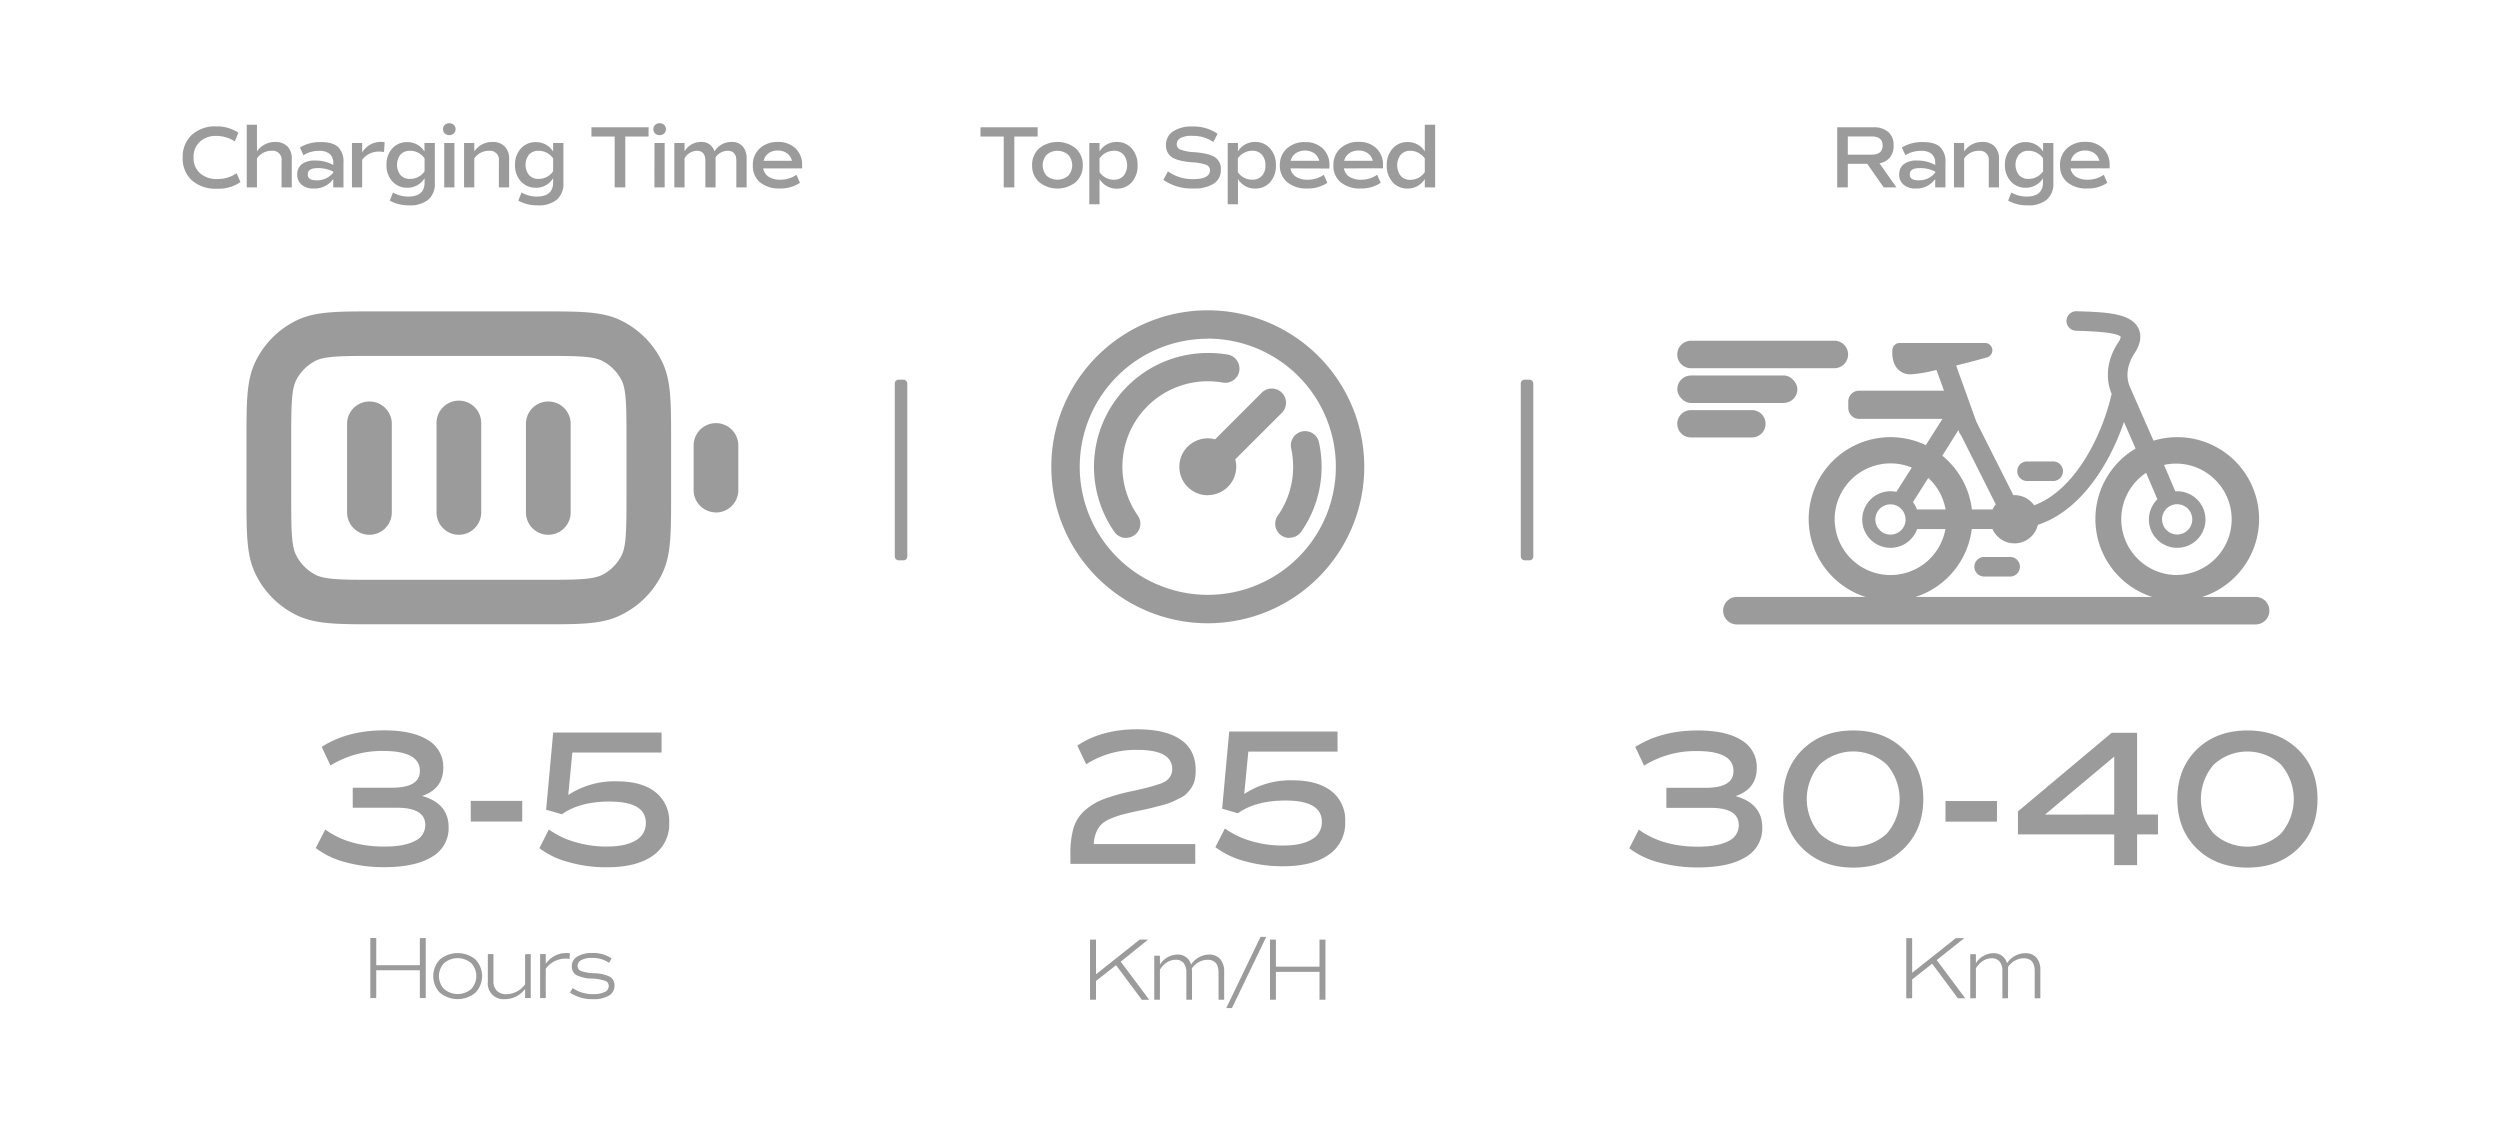 <svg xmlns="http://www.w3.org/2000/svg" viewBox="0 0 707.12 320"><defs><style>.cls-1{fill:none;}.cls-2{fill:#9b9b9b;}</style></defs><g id="katman_2" data-name="katman 2"><g id="katman_1-2" data-name="katman 1"><rect class="cls-1" width="707.12" height="320" rx="15.96"/><path class="cls-2" d="M153.19,176.58h-46.8c-11.25,0-17.45,0-22.86-2.76a25.16,25.16,0,0,1-11.06-11.06c-2.75-5.4-2.75-11.24-2.75-22.86V124.7c0-11.62,0-17.46,2.76-22.87a25.1,25.1,0,0,1,11-11c5.42-2.75,11.25-2.75,22.87-2.75h46.8c11.61,0,17.44,0,22.85,2.74a25.21,25.21,0,0,1,11.07,11.07c2.75,5.4,2.75,11.24,2.75,22.86v15.12c0,11.62,0,17.46-2.76,22.87a25.1,25.1,0,0,1-11,11C170.64,176.58,164.8,176.58,153.19,176.58Zm-46.8-75.91c-9.3,0-14.42,0-17.13,1.38a12.54,12.54,0,0,0-5.51,5.53c-1.38,2.71-1.38,7.83-1.38,17.13v15.16c0,9.3,0,14.42,1.37,17.12a12.64,12.64,0,0,0,5.52,5.59C92,164,97.07,164,106.37,164h46.8c9.29,0,14.41,0,17.12-1.38a12.49,12.49,0,0,0,5.52-5.52c1.39-2.71,1.39-7.83,1.39-17.13V124.7c0-9.3,0-14.42-1.38-17.12a12.6,12.6,0,0,0-5.53-5.54c-2.7-1.37-7.82-1.37-17.12-1.37Zm48.69,50.59a6.32,6.32,0,0,1-6.32-6.32h0V119.64a6.33,6.33,0,0,1,12.65,0v25.29a6.32,6.32,0,0,1-6.31,6.33Zm-25.29,0a6.32,6.32,0,0,1-6.32-6.32h0V119.64a6.32,6.32,0,0,1,12.64,0h0v25.29a6.32,6.32,0,0,1-6.31,6.33Zm-25.29,0A6.33,6.33,0,0,1,98.17,145V119.64a6.33,6.33,0,0,1,12.65,0v25.29a6.32,6.32,0,0,1-6.31,6.33Zm98-6.33a6.31,6.31,0,0,1-6.31-6.31V126a6.32,6.32,0,0,1,12.64,0h0v12.61a6.32,6.32,0,0,1-6.27,6.35h-.06Z"/><path class="cls-2" d="M341.62,176.29A44.26,44.26,0,1,1,385.88,132,44.26,44.26,0,0,1,341.62,176.29Zm0-80.48A36.22,36.22,0,1,0,377.84,132a36.22,36.22,0,0,0-36.22-36.22Zm23.11,56.34a4,4,0,0,1-3.29-6.33A24,24,0,0,0,365.76,132a25.11,25.11,0,0,0-.55-5.18,4,4,0,0,1,7.86-1.71,32.66,32.66,0,0,1,.74,6.89,32,32,0,0,1-5.77,18.4,4,4,0,0,1-3.31,1.69Zm-46.22,0a4,4,0,0,1-3.31-1.72,32.2,32.2,0,0,1,26.42-50.59,33.26,33.26,0,0,1,5.64.45,4,4,0,0,1-1.4,7.92,25.59,25.59,0,0,0-4.28-.37,24.15,24.15,0,0,0-19.78,37.95,4,4,0,0,1-3.29,6.33Zm23.11-12.07a8.05,8.05,0,0,1,0-16.1,7.72,7.72,0,0,1,2.08.28l13.18-13.18a4,4,0,1,1,5.69,5.69l-13.18,13.15a7.72,7.72,0,0,1,.28,2.08,8.06,8.06,0,0,1-8.05,8.05Z"/><path class="cls-2" d="M615.81,123.65a23,23,0,0,0-6.69,1s-6.54-14.89-6.58-15-2.36-4.26,1.17-9.67c1.79-2.74,2.15-5.18,1.07-7.24-2.2-4.22-9.25-4.45-17.42-4.71a2.76,2.76,0,1,0-.18,5.52c4,.13,11.5.37,12.67,1.71a4.07,4.07,0,0,1-.77,1.69c-4.28,6.56-2.77,12.15-1.81,14.44-2.48,11.21-10.11,27.21-21.92,31.53a6.8,6.8,0,0,0-5.55-2.87h-.33L559,119.27l-5.71-15.89c4.19-1,7.93-2.07,8.74-2.29a2.08,2.08,0,0,0-.55-4.08H537.33a2.08,2.08,0,0,0-2.07,1.81c0,.34-.38,3.41,1.39,5.43a4.85,4.85,0,0,0,3.83,1.63,37.68,37.68,0,0,0,6.25-1l1-.24,2.12,5.85h-24a3.09,3.09,0,0,0-3.07,3.07v1.84a3.07,3.07,0,0,0,3.07,3.08h23.57l-4.71,7.43a23.15,23.15,0,1,0,13,23.71h5.85a6.8,6.8,0,0,0,12.85-1.18c12.07-3.93,20.29-17.16,24.35-29.08l3.29,7.51a23.15,23.15,0,1,0,11.76-3.22Zm-81.07,39a15.79,15.79,0,1,1,6-30.39l-4.34,6.85a8.81,8.81,0,0,0-1.62-.16,8,8,0,1,0,7.48,10.7h8a15.79,15.79,0,0,1-15.53,13ZM539,146.91a4.28,4.28,0,1,1-4.3-4.26h0a4.27,4.27,0,0,1,4.27,4.23Zm3.23-2.8a8.12,8.12,0,0,0-1.15-2.08l4.33-6.84a15.79,15.79,0,0,1,4.9,8.92Zm21.38,0h-5.86a23.17,23.17,0,0,0-8.36-15.21l4.53-7.25.2.54a2.56,2.56,0,0,0,.56.92l9.82,19.54a6.94,6.94,0,0,0-.94,1.51Zm52.17,18.54a15.78,15.78,0,0,1-8.76-28.91l3.2,7.49a8,8,0,1,0,5.57-2.28h-.52l-3.18-7.45a15.75,15.75,0,1,1,3.69,31.13Zm-4.26-15.74a4.28,4.28,0,1,1,4.29,4.27h0a4.28,4.28,0,0,1-4.27-4.29h0Z"/><path class="cls-2" d="M573.18,136.05h7.37a2.77,2.77,0,1,0,.33-5.53,1.82,1.82,0,0,0-.33,0h-7.37a2.77,2.77,0,0,0,0,5.53Z"/><path class="cls-2" d="M568.42,157.54h-7.37a2.77,2.77,0,0,0,0,5.53h7.37a2.77,2.77,0,0,0,.33-5.53Z"/><path class="cls-2" d="M478.3,96.37h40.54a3.89,3.89,0,0,1,3.89,3.89h0a3.89,3.89,0,0,1-3.89,3.89H478.3a3.89,3.89,0,0,1-3.89-3.89h0A3.89,3.89,0,0,1,478.3,96.37Z"/><rect class="cls-2" x="474.41" y="106.2" width="33.98" height="7.78" rx="3.89"/><path class="cls-2" d="M478.28,116h17.24a3.87,3.87,0,0,1,3.87,3.87h0a3.86,3.86,0,0,1-3.87,3.86H478.28a3.86,3.86,0,0,1-3.87-3.86h0A3.87,3.87,0,0,1,478.28,116Z"/><path class="cls-2" d="M491.27,168.84H638a3.89,3.89,0,0,1,3.89,3.89h0a3.89,3.89,0,0,1-3.89,3.89H491.27a3.89,3.89,0,0,1-3.89-3.89h0A3.89,3.89,0,0,1,491.27,168.84Z"/><rect class="cls-2" x="253.09" y="107.39" width="3.54" height="51.09" rx="1.03"/><rect class="cls-2" x="430.15" y="107.39" width="3.54" height="51.09" rx="1.03"/><path class="cls-2" d="M54.26,51a8.23,8.23,0,0,1-2.58-6.4,8.38,8.38,0,0,1,2.57-6.45,9.76,9.76,0,0,1,6.92-2.4,11,11,0,0,1,6.25,1.77l-1,2.48a9.48,9.48,0,0,0-5.16-1.55,6.65,6.65,0,0,0-4.76,1.66,5.8,5.8,0,0,0-1.75,4.44A5.68,5.68,0,0,0,56.59,49a7,7,0,0,0,4.91,1.64A9.41,9.41,0,0,0,66.92,49l1.1,2.5a11,11,0,0,1-6.7,1.88A10.07,10.07,0,0,1,54.26,51Z"/><path class="cls-2" d="M81.29,41.41a4.78,4.78,0,0,1,1.24,3.51V53H79.64V45.51a2.53,2.53,0,0,0-2.84-2.86,5,5,0,0,0-4.12,2.15V53H69.79V35.28h2.89v7.54a6.16,6.16,0,0,1,5.15-2.67A4.64,4.64,0,0,1,81.29,41.41Z"/><path class="cls-2" d="M95.59,41.55A5.67,5.67,0,0,1,97.15,46V53H94.26V50.64a6.52,6.52,0,0,1-5.53,2.69,5.06,5.06,0,0,1-3.4-1.07,3.6,3.6,0,0,1-1.25-2.91,3.52,3.52,0,0,1,1.32-2.94,5.88,5.88,0,0,1,3.7-1,10.3,10.3,0,0,1,5.16,1.26v-.45a3.37,3.37,0,0,0-1-2.69,4.52,4.52,0,0,0-3-.86,8.06,8.06,0,0,0-4.43,1.24l-1-2.2a11,11,0,0,1,5.88-1.52Q94,40.15,95.59,41.55Zm-1.33,7a9.15,9.15,0,0,0-4.39-1c-1.88,0-2.82.59-2.82,1.76S87.88,51,89.52,51a5.8,5.8,0,0,0,4.74-2.17Z"/><path class="cls-2" d="M108.8,40.24,108.62,43a7.9,7.9,0,0,0-1.39-.12,5.82,5.82,0,0,0-4.79,2.31V53H99.55V40.45h2.89v2.68a6.09,6.09,0,0,1,5.34-3A4.82,4.82,0,0,1,108.8,40.24Z"/><path class="cls-2" d="M123,40.45V51.83a5.78,5.78,0,0,1-1.87,4.65,8.07,8.07,0,0,1-5.41,1.6,11,11,0,0,1-5.48-1.33l.91-2.3a8.6,8.6,0,0,0,4.29,1.15q4.65,0,4.65-4V50.43a5.64,5.64,0,0,1-4.87,2.67,5.51,5.51,0,0,1-4.25-1.8,6.65,6.65,0,0,1-1.65-4.68A6.65,6.65,0,0,1,110.94,42a5.51,5.51,0,0,1,4.25-1.8,5.61,5.61,0,0,1,4.87,2.67V40.45Zm-2.91,4.35a4.92,4.92,0,0,0-4.12-2.15,3.5,3.5,0,0,0-2.69,1.07,4.74,4.74,0,0,0,0,5.8,3.47,3.47,0,0,0,2.69,1.08,4.92,4.92,0,0,0,4.12-2.15Z"/><path class="cls-2" d="M125.81,37.75a1.58,1.58,0,0,1-.5-1.23,1.54,1.54,0,0,1,.5-1.19,1.93,1.93,0,0,1,2.55,0,1.57,1.57,0,0,1,.5,1.19,1.64,1.64,0,0,1-.5,1.23,1.93,1.93,0,0,1-2.55,0Zm-.17,2.7h2.89V53h-2.89Z"/><path class="cls-2" d="M142.74,41.41A4.78,4.78,0,0,1,144,44.92V53h-2.89V45.51a2.53,2.53,0,0,0-2.84-2.86,5,5,0,0,0-4.12,2.15V53h-2.89V40.45h2.89v2.37a6.16,6.16,0,0,1,5.15-2.67A4.64,4.64,0,0,1,142.74,41.41Z"/><path class="cls-2" d="M159.36,40.45V51.83a5.81,5.81,0,0,1-1.87,4.65,8.09,8.09,0,0,1-5.41,1.6,11,11,0,0,1-5.48-1.33l.9-2.3a8.64,8.64,0,0,0,4.3,1.15q4.65,0,4.65-4V50.43a5.64,5.64,0,0,1-4.87,2.67,5.51,5.51,0,0,1-4.25-1.8,6.62,6.62,0,0,1-1.66-4.68A6.61,6.61,0,0,1,147.33,42a5.51,5.51,0,0,1,4.25-1.8,5.62,5.62,0,0,1,4.87,2.67V40.45Zm-2.91,4.35a4.93,4.93,0,0,0-4.12-2.15,3.49,3.49,0,0,0-2.69,1.07,4.74,4.74,0,0,0,0,5.8,3.46,3.46,0,0,0,2.69,1.08,4.93,4.93,0,0,0,4.12-2.15Z"/><path class="cls-2" d="M183.44,38.62h-6.58V53h-3V38.62h-6.57V36h16.17Z"/><path class="cls-2" d="M185.31,37.75a1.58,1.58,0,0,1-.5-1.23,1.54,1.54,0,0,1,.5-1.19,1.74,1.74,0,0,1,1.27-.48,1.78,1.78,0,0,1,1.28.48,1.57,1.57,0,0,1,.5,1.19,1.64,1.64,0,0,1-.5,1.23,1.78,1.78,0,0,1-1.28.48A1.74,1.74,0,0,1,185.31,37.75Zm-.18,2.7H188V53h-2.9Z"/><path class="cls-2" d="M210.07,41.4a5.12,5.12,0,0,1,1.11,3.52V53h-2.91V45.51c0-1.9-.82-2.85-2.46-2.86a4.16,4.16,0,0,0-3.41,1.86V53h-2.89V45.51c0-1.9-.8-2.85-2.41-2.86a4.08,4.08,0,0,0-3.47,2.15V53h-2.9V40.45h2.9v2.37a5.3,5.3,0,0,1,4.57-2.67,3.7,3.7,0,0,1,3.88,2.67,5.58,5.58,0,0,1,4.8-2.67A4,4,0,0,1,210.07,41.4Z"/><path class="cls-2" d="M215.87,47.63A3.55,3.55,0,0,0,217.41,50a6.05,6.05,0,0,0,3.36.83,7.73,7.73,0,0,0,4.5-1.4l1,2.28a9.82,9.82,0,0,1-5.67,1.6,8.43,8.43,0,0,1-5.66-1.76,6,6,0,0,1-2-4.82,6.22,6.22,0,0,1,2-4.79A7.27,7.27,0,0,1,220,40.15a7,7,0,0,1,5,1.8,6.31,6.31,0,0,1,1.88,4.8c0,.38,0,.68,0,.88Zm1.49-4.28A3.73,3.73,0,0,0,216,45.48H224a3.76,3.76,0,0,0-1.4-2.13,4.36,4.36,0,0,0-2.63-.77A4.41,4.41,0,0,0,217.36,43.35Z"/><path class="cls-2" d="M126.89,234a9.28,9.28,0,0,1-4.71,8.36q-4.71,2.91-13.49,2.92a41.18,41.18,0,0,1-11-1.41,23.82,23.82,0,0,1-8.39-4L92,234.62q6.61,4.83,16.74,4.83,5.55,0,8.55-1.56a4.9,4.9,0,0,0,3-4.54q0-4.87-8-4.88H99.77V222.8h11.12q7.86,0,7.87-4.73,0-5.65-10.29-5.66a27.58,27.58,0,0,0-15,4.11L91,211.25q7.3-4.67,17.62-4.67,8.09,0,12.42,2.75a8.75,8.75,0,0,1,4.34,7.8q0,6-6,8Q126.9,227.26,126.89,234Z"/><path class="cls-2" d="M133.15,226.53h14.56v5.83H133.15Z"/><path class="cls-2" d="M185.4,224.06a10.34,10.34,0,0,1,3.88,8.65,10.75,10.75,0,0,1-4.62,9.32q-4.62,3.27-13,3.28a39,39,0,0,1-10.87-1.47,24,24,0,0,1-8.23-3.93l2.69-5.29a24.33,24.33,0,0,0,7.38,3.54,31.08,31.08,0,0,0,9,1.29q5.29,0,8.17-1.73a5.5,5.5,0,0,0,2.87-5q0-6-10.29-6-8.4,0-13.45,3.6l-4.46-1.29,2-21.84h30.65v5.67H161.89l-1.16,12A23.8,23.8,0,0,1,174.48,221Q181.52,221,185.4,224.06Z"/><path class="cls-2" d="M317.32,230.44a22.12,22.12,0,0,0-3.32,1.18,8,8,0,0,0-2.54,1.62,7.69,7.69,0,0,0-1.41,2.22,9.74,9.74,0,0,0-.68,3.28h28.71v5.61H302.76V241.5a25.37,25.37,0,0,1,.91-7.37,10.77,10.77,0,0,1,3.2-4.93,17.37,17.37,0,0,1,5.36-3.19,57.3,57.3,0,0,1,8.2-2.29c1.9-.41,3.33-.74,4.28-1s2-.55,3-.9a7.6,7.6,0,0,0,2.28-1.07,4.48,4.48,0,0,0,1.13-1.35,3.66,3.66,0,0,0,.44-1.84q0-5.44-9.69-5.45a26,26,0,0,0-14.64,4.06l-2.52-5.27q6.87-4.62,16.94-4.62,8,0,12.26,2.89t4.29,8.66a13.41,13.41,0,0,1-.24,2.66,6.53,6.53,0,0,1-.9,2.18,13.24,13.24,0,0,1-1.32,1.7,6.81,6.81,0,0,1-2,1.37c-.87.44-1.63.81-2.28,1.1a19,19,0,0,1-2.86.94l-3.15.81c-.84.2-2.06.47-3.68.79Q318.92,230,317.32,230.44Z"/><path class="cls-2" d="M376.6,223.78a10.31,10.31,0,0,1,3.88,8.64,10.74,10.74,0,0,1-4.62,9.32q-4.62,3.28-13,3.28A39.43,39.43,0,0,1,352,243.56a24,24,0,0,1-8.23-3.94l2.69-5.29a24.34,24.34,0,0,0,7.38,3.55,31.08,31.08,0,0,0,9,1.28c3.53,0,6.25-.57,8.17-1.73a5.47,5.47,0,0,0,2.87-5q0-6-10.29-6-8.4,0-13.45,3.6l-4.46-1.29,2-21.83h30.64v5.67H353.09l-1.16,12a23.8,23.8,0,0,1,13.75-3.87Q372.72,220.74,376.6,223.78Z"/><path class="cls-2" d="M498.45,234.07a9.28,9.28,0,0,1-4.71,8.36q-4.73,2.92-13.5,2.92a41.1,41.1,0,0,1-11-1.41,23.87,23.87,0,0,1-8.4-4l2.69-5.29q6.6,4.83,16.73,4.83,5.56,0,8.55-1.55a4.92,4.92,0,0,0,3-4.54q0-4.89-8-4.89H471.33v-5.67h11.11q7.88,0,7.87-4.73,0-5.66-10.28-5.66a27.55,27.55,0,0,0-15,4.11l-2.5-5.27q7.31-4.66,17.62-4.67,8.08,0,12.42,2.75a8.74,8.74,0,0,1,4.33,7.81q0,6-6,8Q498.45,227.3,498.45,234.07Z"/><path class="cls-2" d="M509.87,240q-5.49-5.4-5.49-14t5.49-14q5.5-5.38,14.31-5.39t14.3,5.39Q544,217.4,544,226t-5.49,14q-5.49,5.4-14.3,5.4T509.87,240Zm23.81-4.22a14.94,14.94,0,0,0,0-19.52,14,14,0,0,0-19,0,14.9,14.9,0,0,0,0,19.52,14,14,0,0,0,19,0Z"/><path class="cls-2" d="M550.28,226.57h14.56v5.83H550.28Z"/><path class="cls-2" d="M610.38,236h-5.91v8.71H598V236H570.77V229.5l26.51-22.23h7.19v23.12h5.91ZM598,230.39V214l-19.58,16.41Z"/><path class="cls-2" d="M621.35,240q-5.49-5.4-5.49-14t5.49-14q5.49-5.38,14.3-5.39T650,212q5.5,5.38,5.5,14T650,240q-5.49,5.4-14.3,5.4T621.35,240Zm23.81-4.22a14.94,14.94,0,0,0,0-19.52,14.06,14.06,0,0,0-19,0,14.9,14.9,0,0,0,0,19.52,14.06,14.06,0,0,0,19,0Z"/><path class="cls-2" d="M120.42,265.31v17h-1.67v-7.87H106.42v7.87h-1.68v-17h1.68V273h12.33v-7.65Z"/><path class="cls-2" d="M124.45,280.81a6.8,6.8,0,0,1,0-9.45,7.91,7.91,0,0,1,10,0,6.79,6.79,0,0,1,0,9.44,7.86,7.86,0,0,1-10,0Zm8.82-1.06a5.34,5.34,0,0,0,0-7.34,5.93,5.93,0,0,0-7.65,0,5.34,5.34,0,0,0,0,7.34,5.89,5.89,0,0,0,7.65,0Z"/><path class="cls-2" d="M150.12,269.86v12.45h-1.6v-2.58a7.13,7.13,0,0,1-5.7,2.88,4.42,4.42,0,0,1-4.84-4.85v-7.9h1.59v7.63a3.73,3.73,0,0,0,.94,2.72,3.65,3.65,0,0,0,2.71,1,6.6,6.6,0,0,0,5.3-2.81v-8.49Z"/><path class="cls-2" d="M161.19,269.64l-.1,1.6a5,5,0,0,0-1.15-.1,6.9,6.9,0,0,0-5.57,2.87v8.3h-1.6V269.86h1.6v2.77a6.92,6.92,0,0,1,5.79-3.06A6.17,6.17,0,0,1,161.19,269.64Z"/><path class="cls-2" d="M161.21,280.74l.76-1.27a10,10,0,0,0,5.82,1.72,7.12,7.12,0,0,0,3.23-.6,1.85,1.85,0,0,0,1.16-1.71,1.48,1.48,0,0,0-1-1.45,13.1,13.1,0,0,0-3.66-.63,10.6,10.6,0,0,1-4.49-1,2.74,2.74,0,0,1-1.29-2.52,3.08,3.08,0,0,1,1.55-2.72,7.72,7.72,0,0,1,4.18-1,9.35,9.35,0,0,1,5.5,1.51l-.68,1.28a8.12,8.12,0,0,0-4.92-1.4,5.9,5.9,0,0,0-2.94.61,1.84,1.84,0,0,0-1.06,1.64,1.49,1.49,0,0,0,1,1.46,12.38,12.38,0,0,0,3.68.62,10.53,10.53,0,0,1,4.46,1,2.71,2.71,0,0,1,1.29,2.51,3.16,3.16,0,0,1-1.57,2.82,8.44,8.44,0,0,1-4.48,1A11,11,0,0,1,161.21,280.74Z"/><path class="cls-2" d="M315.67,273,310,277.47v5.3h-1.68v-17H310v9.8l12.35-9.8h2.39L317,272l8.06,10.8h-2.08Z"/><path class="cls-2" d="M345.14,271.28a5.27,5.27,0,0,1,1.11,3.59v7.9h-1.59v-7.66c0-2.43-1.05-3.64-3.13-3.64a5.44,5.44,0,0,0-4.42,2.47c0,.4.05.71.05.93v7.9h-1.6v-7.66a4.18,4.18,0,0,0-.77-2.7,2.75,2.75,0,0,0-2.26-.94c-1.71,0-3.2.92-4.45,2.78v8.52h-1.6V270.32h1.6v2.55A5.85,5.85,0,0,1,333,270a3.78,3.78,0,0,1,3.89,2.84A6.22,6.22,0,0,1,342,270,4,4,0,0,1,345.14,271.28Z"/><path class="cls-2" d="M356.53,265h1.62l-9.69,20.13h-1.62Z"/><path class="cls-2" d="M374.9,265.77v17h-1.68V274.9H360.89v7.87h-1.67v-17h1.67v7.65h12.33v-7.65Z"/><path class="cls-2" d="M546.5,272.57l-5.65,4.48v5.3h-1.67v-17h1.67v9.8l12.35-9.8h2.4l-7.8,6.2,8.05,10.8h-2.07Z"/><path class="cls-2" d="M576,270.86a5.27,5.27,0,0,1,1.11,3.59v7.9h-1.6V274.7c0-2.44-1-3.65-3.12-3.65a5.4,5.4,0,0,0-4.42,2.48c0,.39,0,.7,0,.92v7.9h-1.6V274.7a4.13,4.13,0,0,0-.78-2.71,2.75,2.75,0,0,0-2.25-.94c-1.72,0-3.2.93-4.46,2.78v8.52h-1.6V269.9h1.6v2.55a5.89,5.89,0,0,1,4.91-2.84,4,4,0,0,1,2.47.73,3.93,3.93,0,0,1,1.42,2.11,6.25,6.25,0,0,1,5.11-2.84A4,4,0,0,1,576,270.86Z"/><path class="cls-2" d="M293.48,38.62H286.9V53h-3V38.62h-6.57V36h16.17Z"/><path class="cls-2" d="M293.93,51.52a6.19,6.19,0,0,1-2-4.77,6.22,6.22,0,0,1,2-4.79,8.27,8.27,0,0,1,10.33,0,6.21,6.21,0,0,1,2,4.79,6.18,6.18,0,0,1-2,4.77,8.27,8.27,0,0,1-10.33,0Zm8.2-1.8a4.45,4.45,0,0,0,0-5.95,4.69,4.69,0,0,0-6.08,0,4.48,4.48,0,0,0,0,5.95,4.72,4.72,0,0,0,6.08,0Z"/><path class="cls-2" d="M320.12,42a6.9,6.9,0,0,1,1.64,4.78,6.88,6.88,0,0,1-1.64,4.76,5.47,5.47,0,0,1-4.26,1.82A5.58,5.58,0,0,1,311,50.64v7.13h-2.89V40.45H311v2.37a5.61,5.61,0,0,1,4.86-2.67A5.47,5.47,0,0,1,320.12,42Zm-2.33,7.75a4.92,4.92,0,0,0,0-6,3.45,3.45,0,0,0-2.7-1.11,5,5,0,0,0-2.28.56A5.13,5.13,0,0,0,311,44.8v3.88a4.8,4.8,0,0,0,4.1,2.15A3.47,3.47,0,0,0,317.79,49.72Z"/><path class="cls-2" d="M329.05,50.88l1.3-2.41a11.91,11.91,0,0,0,7.07,2.2c3.22,0,4.82-.84,4.82-2.52a1.61,1.61,0,0,0-1.08-1.53,13,13,0,0,0-3.91-.7c-2.73-.22-4.66-.7-5.77-1.44A3.93,3.93,0,0,1,329.8,41a4.44,4.44,0,0,1,2-3.84,9.44,9.44,0,0,1,5.49-1.38,12,12,0,0,1,7.1,2.05l-1.2,2.34a10,10,0,0,0-5.92-1.74A6.71,6.71,0,0,0,334,39a2,2,0,0,0-1.16,1.81A1.6,1.6,0,0,0,334,42.36a13.25,13.25,0,0,0,3.9.69q4.09.33,5.78,1.44A3.91,3.91,0,0,1,345.32,48a4.46,4.46,0,0,1-2,3.94,10.35,10.35,0,0,1-5.84,1.37A14,14,0,0,1,329.05,50.88Z"/><path class="cls-2" d="M359.25,42a6.85,6.85,0,0,1,1.64,4.78,6.84,6.84,0,0,1-1.64,4.76A5.47,5.47,0,0,1,355,53.33a5.56,5.56,0,0,1-4.85-2.69v7.13h-2.9V40.45h2.9v2.37A5.58,5.58,0,0,1,355,40.15,5.47,5.47,0,0,1,359.25,42Zm-2.33,7.75a4.22,4.22,0,0,0,1-3,4.34,4.34,0,0,0-1-3,3.46,3.46,0,0,0-2.7-1.11,5,5,0,0,0-4.1,2.15v3.88a4.77,4.77,0,0,0,4.1,2.15A3.45,3.45,0,0,0,356.92,49.72Z"/><path class="cls-2" d="M365,47.63A3.5,3.5,0,0,0,366.57,50a6.05,6.05,0,0,0,3.36.83,7.79,7.79,0,0,0,4.51-1.4l1,2.28a9.82,9.82,0,0,1-5.67,1.6,8.43,8.43,0,0,1-5.66-1.76A6,6,0,0,1,362,46.75,6.22,6.22,0,0,1,364,42a7.27,7.27,0,0,1,5.14-1.81,7,7,0,0,1,5,1.8,6.32,6.32,0,0,1,1.89,4.8c0,.38,0,.68,0,.88Zm1.49-4.28a3.74,3.74,0,0,0-1.42,2.13h8.08a3.76,3.76,0,0,0-1.4-2.13,4.88,4.88,0,0,0-5.26,0Z"/><path class="cls-2" d="M380.13,47.63A3.51,3.51,0,0,0,381.67,50a6.05,6.05,0,0,0,3.36.83,7.78,7.78,0,0,0,4.5-1.4l1,2.28a9.86,9.86,0,0,1-5.68,1.6,8.42,8.42,0,0,1-5.65-1.76,6,6,0,0,1-2.05-4.82,6.21,6.21,0,0,1,2-4.79,7.28,7.28,0,0,1,5.14-1.81,6.93,6.93,0,0,1,5,1.8,6.32,6.32,0,0,1,1.89,4.8c0,.38,0,.68,0,.88Zm1.49-4.28a3.74,3.74,0,0,0-1.42,2.13h8.09a3.78,3.78,0,0,0-1.41-2.13,4.33,4.33,0,0,0-2.62-.77A4.41,4.41,0,0,0,381.62,43.35Z"/><path class="cls-2" d="M405.93,35.28V53H403V50.64a5.6,5.6,0,0,1-4.85,2.69,5.5,5.5,0,0,1-4.27-1.82,6.88,6.88,0,0,1-1.64-4.76A6.9,6.9,0,0,1,393.91,42a5.5,5.5,0,0,1,4.27-1.82A5.58,5.58,0,0,1,403,42.82V35.28ZM403,44.8a5.17,5.17,0,0,0-1.83-1.58,4.94,4.94,0,0,0-2.28-.57,3.43,3.43,0,0,0-2.69,1.11,4.94,4.94,0,0,0,0,6,3.43,3.43,0,0,0,2.69,1.11,5,5,0,0,0,2.29-.56A5.06,5.06,0,0,0,403,48.68Z"/><path class="cls-2" d="M532.8,53l-4.65-6.66h-5.5V53h-3V36h10.16a6.22,6.22,0,0,1,4.3,1.34,4.87,4.87,0,0,1,1.49,3.84,5.16,5.16,0,0,1-1,3.32,4.9,4.9,0,0,1-3,1.68L536.4,53Zm-10.15-9.26h6.7c2.1,0,3.15-.86,3.15-2.57s-1-2.58-3.15-2.58h-6.7Z"/><path class="cls-2" d="M548.71,41.55A5.67,5.67,0,0,1,550.27,46V53h-2.9V50.64a6.5,6.5,0,0,1-5.53,2.69,5.09,5.09,0,0,1-3.4-1.07,3.63,3.63,0,0,1-1.25-2.91,3.5,3.5,0,0,1,1.33-2.94,5.86,5.86,0,0,1,3.7-1,10.26,10.26,0,0,1,5.15,1.26v-.45a3.37,3.37,0,0,0-1-2.69,4.49,4.49,0,0,0-3-.86,8.08,8.08,0,0,0-4.43,1.24l-1-2.2a11,11,0,0,1,5.89-1.52Q547.16,40.15,548.71,41.55Zm-1.34,7a9.08,9.08,0,0,0-4.38-1c-1.88,0-2.82.59-2.82,1.76S541,51,542.64,51a5.76,5.76,0,0,0,4.73-2.17Z"/><path class="cls-2" d="M564.17,41.41a4.78,4.78,0,0,1,1.24,3.51V53h-2.89V45.51a2.53,2.53,0,0,0-2.84-2.86,5,5,0,0,0-4.12,2.15V53h-2.89V40.45h2.89v2.37a6.16,6.16,0,0,1,5.15-2.67A4.64,4.64,0,0,1,564.17,41.41Z"/><path class="cls-2" d="M580.79,40.45V51.83a5.81,5.81,0,0,1-1.87,4.65,8.09,8.09,0,0,1-5.41,1.6A11,11,0,0,1,568,56.75l.9-2.3a8.64,8.64,0,0,0,4.3,1.15q4.65,0,4.65-4V50.43A5.64,5.64,0,0,1,573,53.1a5.51,5.51,0,0,1-4.25-1.8,6.62,6.62,0,0,1-1.66-4.68A6.61,6.61,0,0,1,568.76,42a5.51,5.51,0,0,1,4.25-1.8,5.62,5.62,0,0,1,4.87,2.67V40.45Zm-2.91,4.35a4.94,4.94,0,0,0-4.13-2.15,3.48,3.48,0,0,0-2.68,1.07,4.74,4.74,0,0,0,0,5.8,3.45,3.45,0,0,0,2.68,1.08,4.94,4.94,0,0,0,4.13-2.15Z"/><path class="cls-2" d="M585.65,47.63A3.51,3.51,0,0,0,587.19,50a6.05,6.05,0,0,0,3.36.83,7.78,7.78,0,0,0,4.5-1.4l1,2.28a9.83,9.83,0,0,1-5.68,1.6,8.42,8.42,0,0,1-5.65-1.76,6,6,0,0,1-2.05-4.82,6.21,6.21,0,0,1,2-4.79,7.28,7.28,0,0,1,5.14-1.81,6.93,6.93,0,0,1,5,1.8,6.32,6.32,0,0,1,1.89,4.8c0,.38,0,.68,0,.88Zm1.49-4.28a3.68,3.68,0,0,0-1.41,2.13h8.08a3.78,3.78,0,0,0-1.41-2.13,4.33,4.33,0,0,0-2.62-.77A4.41,4.41,0,0,0,587.14,43.35Z"/></g></g></svg>